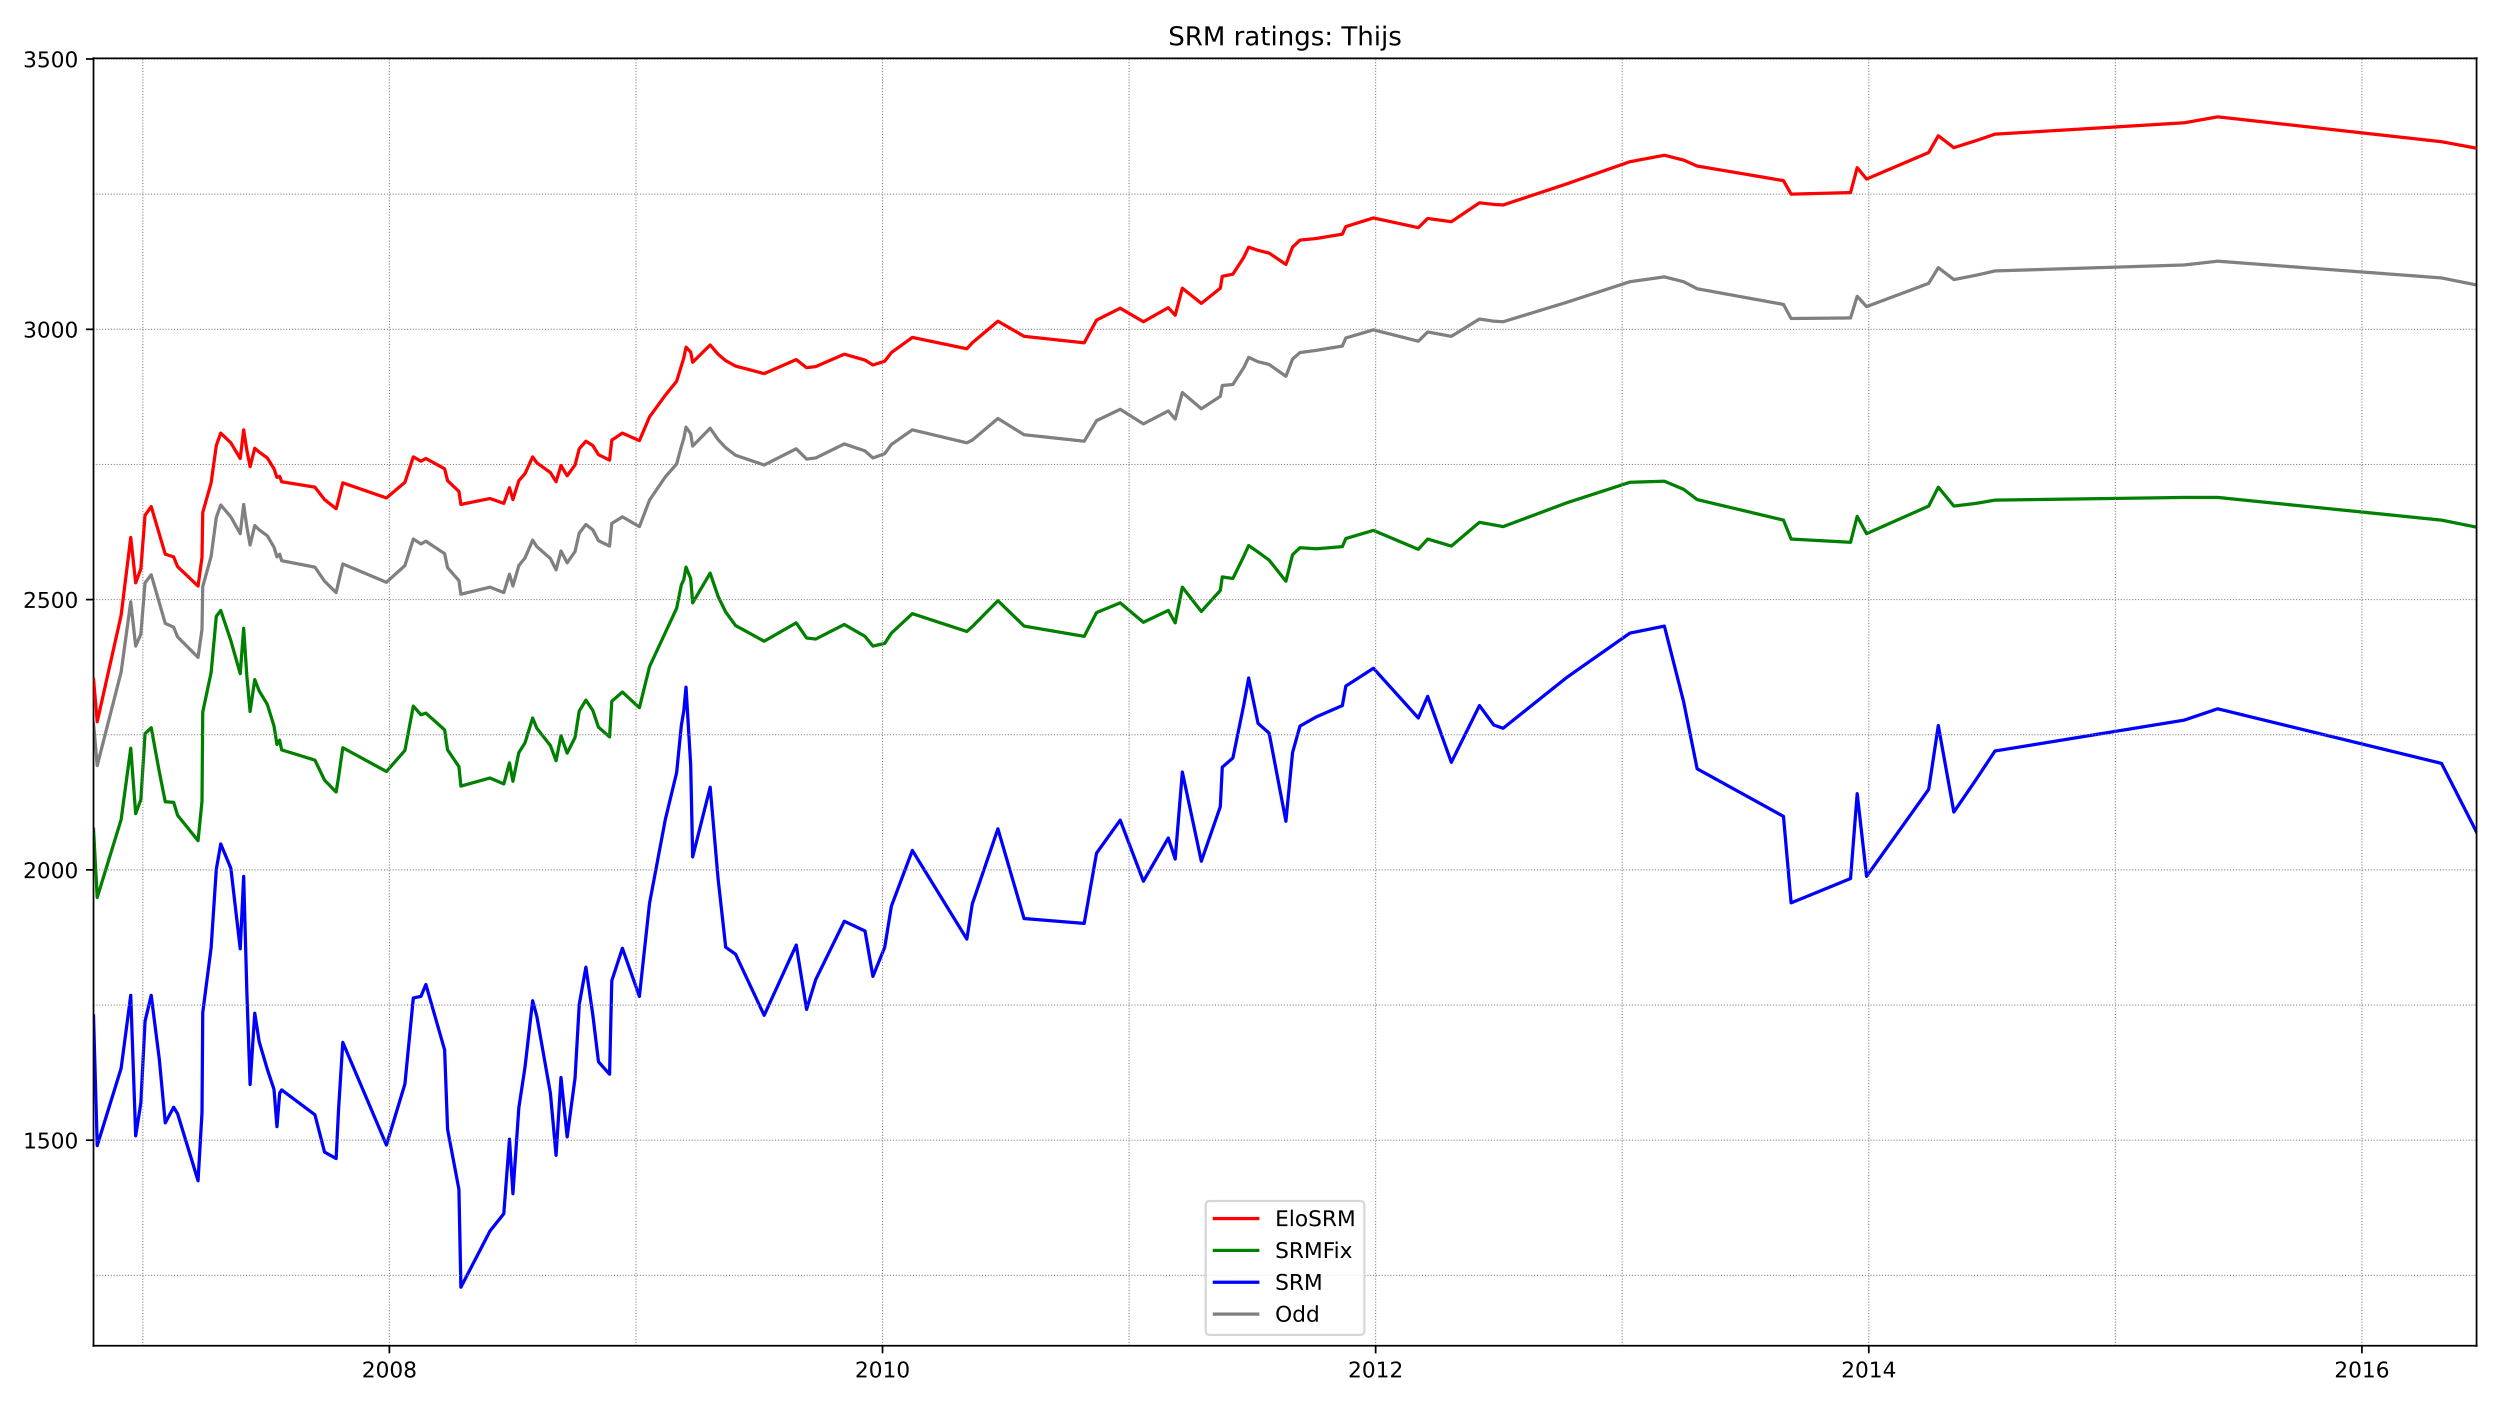 <?xml version="1.0" encoding="utf-8" standalone="no"?>
<!DOCTYPE svg PUBLIC "-//W3C//DTD SVG 1.1//EN"
  "http://www.w3.org/Graphics/SVG/1.1/DTD/svg11.dtd">
<!-- Created with matplotlib (https://matplotlib.org/) -->
<svg height="648pt" version="1.1" viewBox="0 0 1152 648" width="1152pt" xmlns="http://www.w3.org/2000/svg" xmlns:xlink="http://www.w3.org/1999/xlink">
 <defs>
  <style type="text/css">*{stroke-linecap:butt;stroke-linejoin:round;}</style>
 </defs>
 <g id="figure_1">
  <g id="patch_1">
   <path d="M 0 648 
L 1152 648 
L 1152 0 
L 0 0 
z
" style="fill:#ffffff;"/>
  </g>
  <g id="axes_1">
   <g id="patch_2">
    <path d="M 43.09 620.12 
L 1141.2 620.12 
L 1141.2 26.88 
L 43.09 26.88 
z
" style="fill:#ffffff;"/>
   </g>
   <g id="line2d_1">
    <path clip-path="url(#pd306db7dc3)" d="M 43.09 333.34 
L 44.794 352.77 
L 55.815 309.675 
L 60.246 277.291 
L 62.519 297.718 
L 64.904 292.238 
L 66.836 268.573 
L 69.676 264.836 
L 76.153 287.255 
L 80.016 288.999 
L 81.833 293.483 
L 91.264 302.949 
L 93.082 289.996 
L 93.422 270.316 
L 97.285 256.367 
L 99.671 238.431 
L 101.716 232.702 
L 106.375 238.182 
L 110.692 245.904 
L 112.283 232.453 
L 113.76 242.915 
L 115.237 251.135 
L 117.396 242.168 
L 119.441 244.161 
L 123.19 246.901 
L 126.258 252.132 
L 127.621 256.616 
L 128.871 255.37 
L 129.78 258.359 
L 145.118 261.349 
L 149.549 267.825 
L 154.889 273.057 
L 157.957 259.854 
L 178.067 268.324 
L 186.588 260.601 
L 190.451 248.395 
L 193.974 250.637 
L 196.246 249.392 
L 204.881 255.121 
L 206.244 261.598 
L 211.471 267.576 
L 212.38 273.804 
L 225.786 270.566 
L 232.149 273.057 
L 234.762 264.587 
L 236.353 270.067 
L 239.08 260.601 
L 241.92 257.114 
L 245.442 248.893 
L 247.374 251.883 
L 253.623 257.363 
L 256.236 262.594 
L 258.508 253.876 
L 261.349 259.356 
L 264.984 254.125 
L 266.916 245.655 
L 269.983 241.669 
L 273.165 244.161 
L 275.778 249.143 
L 280.891 251.634 
L 281.913 241.171 
L 286.799 238.182 
L 294.638 242.666 
L 299.297 230.46 
L 306.568 219.748 
L 311.795 213.77 
L 313.953 205.799 
L 315.09 202.062 
L 316.112 196.831 
L 318.271 199.82 
L 319.18 205.549 
L 327.247 197.329 
L 330.882 202.56 
L 334.404 206.297 
L 338.949 209.784 
L 352.129 214.268 
L 366.899 206.795 
L 371.671 211.528 
L 375.875 211.03 
L 389.054 204.553 
L 398.598 207.791 
L 402.234 211.03 
L 407.688 209.037 
L 410.755 204.802 
L 420.413 198.076 
L 445.522 204.055 
L 448.022 202.809 
L 459.838 192.845 
L 471.881 200.318 
L 499.604 203.308 
L 505.285 193.842 
L 516.192 188.61 
L 526.872 195.336 
L 538.347 189.358 
L 541.529 193.094 
L 544.823 180.888 
L 553.572 188.361 
L 562.32 182.632 
L 563.229 177.65 
L 568.115 177.152 
L 573.114 169.429 
L 575.386 164.697 
L 579.704 166.689 
L 584.817 167.935 
L 592.543 173.415 
L 595.61 165.444 
L 599.019 162.455 
L 606.518 161.458 
L 618.561 159.465 
L 620.152 155.729 
L 632.877 151.992 
L 653.555 157.223 
L 657.873 152.989 
L 668.78 154.981 
L 681.732 147.01 
L 688.322 148.007 
L 692.639 148.256 
L 721.953 139.288 
L 751.039 129.822 
L 766.945 127.58 
L 775.807 129.822 
L 782.056 133.06 
L 821.822 140.284 
L 825.344 146.761 
L 852.726 146.512 
L 855.794 136.548 
L 860.111 141.281 
L 888.743 130.569 
L 893.174 123.345 
L 900.332 128.826 
L 910.557 126.833 
L 919.306 124.84 
L 1006.45 122.1 
L 1021.902 120.356 
L 1125.066 128.078 
L 1141.2 131.317 
L 1141.2 131.317 
" style="fill:none;stroke:#808080;stroke-linecap:square;stroke-width:1.5;"/>
   </g>
   <g id="line2d_2">
    <path clip-path="url(#pd306db7dc3)" d="M 43.09 468.105 
L 44.794 527.889 
L 55.815 492.268 
L 60.246 458.639 
L 62.519 523.406 
L 64.904 508.21 
L 66.836 470.596 
L 69.676 458.639 
L 73.426 488.282 
L 76.153 517.427 
L 80.016 510.203 
L 81.833 513.192 
L 91.264 544.081 
L 93.082 512.694 
L 93.422 466.61 
L 97.285 436.718 
L 99.671 400.598 
L 101.716 388.89 
L 106.375 400.099 
L 110.692 437.216 
L 112.283 403.836 
L 113.76 457.393 
L 115.237 499.741 
L 117.396 466.859 
L 119.441 480.062 
L 123.19 492.766 
L 126.258 501.983 
L 127.621 519.171 
L 128.871 503.726 
L 129.78 502.232 
L 145.118 513.691 
L 149.549 530.879 
L 154.889 533.868 
L 156.025 510.95 
L 157.957 480.311 
L 178.067 527.64 
L 186.588 499.492 
L 190.451 459.884 
L 193.974 459.137 
L 196.246 453.657 
L 204.881 483.798 
L 206.244 520.416 
L 211.471 548.067 
L 212.38 593.155 
L 225.786 567.248 
L 232.149 559.276 
L 234.762 524.9 
L 236.353 550.06 
L 239.08 510.452 
L 241.92 491.769 
L 245.442 461.13 
L 247.374 468.354 
L 253.623 503.726 
L 256.236 532.373 
L 258.508 496.502 
L 261.349 523.904 
L 264.984 496.751 
L 266.916 462.873 
L 269.983 445.685 
L 273.165 467.606 
L 275.778 489.278 
L 280.891 495.008 
L 281.913 451.913 
L 286.799 436.967 
L 294.638 459.137 
L 299.297 416.291 
L 306.568 377.68 
L 311.795 356.008 
L 313.953 334.336 
L 315.09 327.61 
L 316.112 316.65 
L 318.271 352.521 
L 319.18 394.868 
L 327.247 362.734 
L 330.882 404.832 
L 334.404 436.468 
L 338.949 439.707 
L 352.129 467.855 
L 366.899 435.472 
L 371.671 465.115 
L 375.875 451.415 
L 389.054 424.511 
L 398.598 428.995 
L 402.234 449.92 
L 407.688 436.468 
L 410.755 417.537 
L 420.413 391.879 
L 445.522 432.732 
L 448.022 416.54 
L 459.838 381.915 
L 471.881 423.266 
L 499.604 425.508 
L 505.285 393.124 
L 516.192 377.929 
L 526.872 406.078 
L 538.347 386.15 
L 541.529 395.865 
L 544.823 355.759 
L 553.572 396.861 
L 562.32 371.702 
L 563.229 353.517 
L 568.115 349.282 
L 573.114 324.87 
L 575.386 312.415 
L 579.704 333.34 
L 584.817 337.823 
L 592.543 378.427 
L 595.61 346.791 
L 599.019 334.585 
L 606.518 330.35 
L 618.561 325.119 
L 620.152 316.151 
L 632.877 307.931 
L 653.555 330.849 
L 657.873 320.884 
L 668.78 351.275 
L 681.732 325.119 
L 688.322 334.087 
L 692.639 335.582 
L 721.953 312.166 
L 751.039 291.739 
L 766.945 288.501 
L 775.807 323.375 
L 782.056 354.264 
L 821.822 376.185 
L 825.344 416.042 
L 852.726 404.832 
L 855.794 365.723 
L 860.111 403.836 
L 888.743 363.73 
L 893.174 334.336 
L 900.332 374.193 
L 910.557 359.246 
L 919.306 346.044 
L 1006.45 331.845 
L 1021.902 326.614 
L 1125.066 351.773 
L 1141.2 383.409 
L 1141.2 383.409 
" style="fill:none;stroke:#0000ff;stroke-linecap:square;stroke-width:1.5;"/>
   </g>
   <g id="matplotlib.axis_1">
    <g id="xtick_1">
     <g id="line2d_3">
      <defs>
       <path d="M 0 0 
L 0 3.5 
" id="m5b0f8fe8ab" style="stroke:#000000;stroke-width:0.8;"/>
      </defs>
      <g>
       <use style="stroke:#000000;stroke-width:0.8;" x="179.431" xlink:href="#m5b0f8fe8ab" y="620.12"/>
      </g>
     </g>
     <g id="text_1">
      <!-- 2008 -->
      <g transform="translate(166.706 634.718)scale(0.1 -0.1)">
       <defs>
        <path d="M 19.188 8.297 
L 53.609 8.297 
L 53.609 0 
L 7.328 0 
L 7.328 8.297 
Q 12.938 14.109 22.625 23.891 
Q 32.328 33.688 34.812 36.531 
Q 39.547 41.844 41.422 45.531 
Q 43.312 49.219 43.312 52.781 
Q 43.312 58.594 39.234 62.25 
Q 35.156 65.922 28.609 65.922 
Q 23.969 65.922 18.812 64.312 
Q 13.672 62.703 7.812 59.422 
L 7.812 69.391 
Q 13.766 71.781 18.938 73 
Q 24.125 74.219 28.422 74.219 
Q 39.75 74.219 46.484 68.547 
Q 53.219 62.891 53.219 53.422 
Q 53.219 48.922 51.531 44.891 
Q 49.859 40.875 45.406 35.406 
Q 44.188 33.984 37.641 27.219 
Q 31.109 20.453 19.188 8.297 
z
" id="DejaVuSans-50"/>
        <path d="M 31.781 66.406 
Q 24.172 66.406 20.328 58.906 
Q 16.5 51.422 16.5 36.375 
Q 16.5 21.391 20.328 13.891 
Q 24.172 6.391 31.781 6.391 
Q 39.453 6.391 43.281 13.891 
Q 47.125 21.391 47.125 36.375 
Q 47.125 51.422 43.281 58.906 
Q 39.453 66.406 31.781 66.406 
z
M 31.781 74.219 
Q 44.047 74.219 50.516 64.516 
Q 56.984 54.828 56.984 36.375 
Q 56.984 17.969 50.516 8.266 
Q 44.047 -1.422 31.781 -1.422 
Q 19.531 -1.422 13.062 8.266 
Q 6.594 17.969 6.594 36.375 
Q 6.594 54.828 13.062 64.516 
Q 19.531 74.219 31.781 74.219 
z
" id="DejaVuSans-48"/>
        <path d="M 31.781 34.625 
Q 24.75 34.625 20.719 30.859 
Q 16.703 27.094 16.703 20.516 
Q 16.703 13.922 20.719 10.156 
Q 24.75 6.391 31.781 6.391 
Q 38.812 6.391 42.859 10.172 
Q 46.922 13.969 46.922 20.516 
Q 46.922 27.094 42.891 30.859 
Q 38.875 34.625 31.781 34.625 
z
M 21.922 38.812 
Q 15.578 40.375 12.031 44.719 
Q 8.5 49.078 8.5 55.328 
Q 8.5 64.062 14.719 69.141 
Q 20.953 74.219 31.781 74.219 
Q 42.672 74.219 48.875 69.141 
Q 55.078 64.062 55.078 55.328 
Q 55.078 49.078 51.531 44.719 
Q 48 40.375 41.703 38.812 
Q 48.828 37.156 52.797 32.312 
Q 56.781 27.484 56.781 20.516 
Q 56.781 9.906 50.312 4.234 
Q 43.844 -1.422 31.781 -1.422 
Q 19.734 -1.422 13.25 4.234 
Q 6.781 9.906 6.781 20.516 
Q 6.781 27.484 10.781 32.312 
Q 14.797 37.156 21.922 38.812 
z
M 18.312 54.391 
Q 18.312 48.734 21.844 45.562 
Q 25.391 42.391 31.781 42.391 
Q 38.141 42.391 41.719 45.562 
Q 45.312 48.734 45.312 54.391 
Q 45.312 60.062 41.719 63.234 
Q 38.141 66.406 31.781 66.406 
Q 25.391 66.406 21.844 63.234 
Q 18.312 60.062 18.312 54.391 
z
" id="DejaVuSans-56"/>
       </defs>
       <use xlink:href="#DejaVuSans-50"/>
       <use x="63.623" xlink:href="#DejaVuSans-48"/>
       <use x="127.246" xlink:href="#DejaVuSans-48"/>
       <use x="190.869" xlink:href="#DejaVuSans-56"/>
      </g>
     </g>
    </g>
    <g id="xtick_2">
     <g id="line2d_4">
      <g>
       <use style="stroke:#000000;stroke-width:0.8;" x="406.665" xlink:href="#m5b0f8fe8ab" y="620.12"/>
      </g>
     </g>
     <g id="text_2">
      <!-- 2010 -->
      <g transform="translate(393.94 634.718)scale(0.1 -0.1)">
       <defs>
        <path d="M 12.406 8.297 
L 28.516 8.297 
L 28.516 63.922 
L 10.984 60.406 
L 10.984 69.391 
L 28.422 72.906 
L 38.281 72.906 
L 38.281 8.297 
L 54.391 8.297 
L 54.391 0 
L 12.406 0 
z
" id="DejaVuSans-49"/>
       </defs>
       <use xlink:href="#DejaVuSans-50"/>
       <use x="63.623" xlink:href="#DejaVuSans-48"/>
       <use x="127.246" xlink:href="#DejaVuSans-49"/>
       <use x="190.869" xlink:href="#DejaVuSans-48"/>
      </g>
     </g>
    </g>
    <g id="xtick_3">
     <g id="line2d_5">
      <g>
       <use style="stroke:#000000;stroke-width:0.8;" x="633.899" xlink:href="#m5b0f8fe8ab" y="620.12"/>
      </g>
     </g>
     <g id="text_3">
      <!-- 2012 -->
      <g transform="translate(621.174 634.718)scale(0.1 -0.1)">
       <use xlink:href="#DejaVuSans-50"/>
       <use x="63.623" xlink:href="#DejaVuSans-48"/>
       <use x="127.246" xlink:href="#DejaVuSans-49"/>
       <use x="190.869" xlink:href="#DejaVuSans-50"/>
      </g>
     </g>
    </g>
    <g id="xtick_4">
     <g id="line2d_6">
      <g>
       <use style="stroke:#000000;stroke-width:0.8;" x="861.134" xlink:href="#m5b0f8fe8ab" y="620.12"/>
      </g>
     </g>
     <g id="text_4">
      <!-- 2014 -->
      <g transform="translate(848.409 634.718)scale(0.1 -0.1)">
       <defs>
        <path d="M 37.797 64.312 
L 12.891 25.391 
L 37.797 25.391 
z
M 35.203 72.906 
L 47.609 72.906 
L 47.609 25.391 
L 58.016 25.391 
L 58.016 17.188 
L 47.609 17.188 
L 47.609 0 
L 37.797 0 
L 37.797 17.188 
L 4.891 17.188 
L 4.891 26.703 
z
" id="DejaVuSans-52"/>
       </defs>
       <use xlink:href="#DejaVuSans-50"/>
       <use x="63.623" xlink:href="#DejaVuSans-48"/>
       <use x="127.246" xlink:href="#DejaVuSans-49"/>
       <use x="190.869" xlink:href="#DejaVuSans-52"/>
      </g>
     </g>
    </g>
    <g id="xtick_5">
     <g id="line2d_7">
      <g>
       <use style="stroke:#000000;stroke-width:0.8;" x="1088.368" xlink:href="#m5b0f8fe8ab" y="620.12"/>
      </g>
     </g>
     <g id="text_5">
      <!-- 2016 -->
      <g transform="translate(1075.643 634.718)scale(0.1 -0.1)">
       <defs>
        <path d="M 33.016 40.375 
Q 26.375 40.375 22.484 35.828 
Q 18.609 31.297 18.609 23.391 
Q 18.609 15.531 22.484 10.953 
Q 26.375 6.391 33.016 6.391 
Q 39.656 6.391 43.531 10.953 
Q 47.406 15.531 47.406 23.391 
Q 47.406 31.297 43.531 35.828 
Q 39.656 40.375 33.016 40.375 
z
M 52.594 71.297 
L 52.594 62.312 
Q 48.875 64.062 45.094 64.984 
Q 41.312 65.922 37.594 65.922 
Q 27.828 65.922 22.672 59.328 
Q 17.531 52.734 16.797 39.406 
Q 19.672 43.656 24.016 45.922 
Q 28.375 48.188 33.594 48.188 
Q 44.578 48.188 50.953 41.516 
Q 57.328 34.859 57.328 23.391 
Q 57.328 12.156 50.688 5.359 
Q 44.047 -1.422 33.016 -1.422 
Q 20.359 -1.422 13.672 8.266 
Q 6.984 17.969 6.984 36.375 
Q 6.984 53.656 15.188 63.938 
Q 23.391 74.219 37.203 74.219 
Q 40.922 74.219 44.703 73.484 
Q 48.484 72.75 52.594 71.297 
z
" id="DejaVuSans-54"/>
       </defs>
       <use xlink:href="#DejaVuSans-50"/>
       <use x="63.623" xlink:href="#DejaVuSans-48"/>
       <use x="127.246" xlink:href="#DejaVuSans-49"/>
       <use x="190.869" xlink:href="#DejaVuSans-54"/>
      </g>
     </g>
    </g>
   </g>
   <g id="matplotlib.axis_2">
    <g id="ytick_1">
     <g id="line2d_8">
      <defs>
       <path d="M 0 0 
L -3.5 0 
" id="mf0ef47edc7" style="stroke:#000000;stroke-width:0.8;"/>
      </defs>
      <g>
       <use style="stroke:#000000;stroke-width:0.8;" x="43.09" xlink:href="#mf0ef47edc7" y="525.398"/>
      </g>
     </g>
     <g id="text_6">
      <!-- 1500 -->
      <g transform="translate(10.64 529.198)scale(0.1 -0.1)">
       <defs>
        <path d="M 10.797 72.906 
L 49.516 72.906 
L 49.516 64.594 
L 19.828 64.594 
L 19.828 46.734 
Q 21.969 47.469 24.109 47.828 
Q 26.266 48.188 28.422 48.188 
Q 40.625 48.188 47.75 41.5 
Q 54.891 34.812 54.891 23.391 
Q 54.891 11.625 47.562 5.094 
Q 40.234 -1.422 26.906 -1.422 
Q 22.312 -1.422 17.547 -0.641 
Q 12.797 0.141 7.719 1.703 
L 7.719 11.625 
Q 12.109 9.234 16.797 8.062 
Q 21.484 6.891 26.703 6.891 
Q 35.156 6.891 40.078 11.328 
Q 45.016 15.766 45.016 23.391 
Q 45.016 31 40.078 35.438 
Q 35.156 39.891 26.703 39.891 
Q 22.75 39.891 18.812 39.016 
Q 14.891 38.141 10.797 36.281 
z
" id="DejaVuSans-53"/>
       </defs>
       <use xlink:href="#DejaVuSans-49"/>
       <use x="63.623" xlink:href="#DejaVuSans-53"/>
       <use x="127.246" xlink:href="#DejaVuSans-48"/>
       <use x="190.869" xlink:href="#DejaVuSans-48"/>
      </g>
     </g>
    </g>
    <g id="ytick_2">
     <g id="line2d_9">
      <g>
       <use style="stroke:#000000;stroke-width:0.8;" x="43.09" xlink:href="#mf0ef47edc7" y="400.847"/>
      </g>
     </g>
     <g id="text_7">
      <!-- 2000 -->
      <g transform="translate(10.64 404.646)scale(0.1 -0.1)">
       <use xlink:href="#DejaVuSans-50"/>
       <use x="63.623" xlink:href="#DejaVuSans-48"/>
       <use x="127.246" xlink:href="#DejaVuSans-48"/>
       <use x="190.869" xlink:href="#DejaVuSans-48"/>
      </g>
     </g>
    </g>
    <g id="ytick_3">
     <g id="line2d_10">
      <g>
       <use style="stroke:#000000;stroke-width:0.8;" x="43.09" xlink:href="#mf0ef47edc7" y="276.295"/>
      </g>
     </g>
     <g id="text_8">
      <!-- 2500 -->
      <g transform="translate(10.64 280.094)scale(0.1 -0.1)">
       <use xlink:href="#DejaVuSans-50"/>
       <use x="63.623" xlink:href="#DejaVuSans-53"/>
       <use x="127.246" xlink:href="#DejaVuSans-48"/>
       <use x="190.869" xlink:href="#DejaVuSans-48"/>
      </g>
     </g>
    </g>
    <g id="ytick_4">
     <g id="line2d_11">
      <g>
       <use style="stroke:#000000;stroke-width:0.8;" x="43.09" xlink:href="#mf0ef47edc7" y="151.743"/>
      </g>
     </g>
     <g id="text_9">
      <!-- 3000 -->
      <g transform="translate(10.64 155.542)scale(0.1 -0.1)">
       <defs>
        <path d="M 40.578 39.312 
Q 47.656 37.797 51.625 33 
Q 55.609 28.219 55.609 21.188 
Q 55.609 10.406 48.188 4.484 
Q 40.766 -1.422 27.094 -1.422 
Q 22.516 -1.422 17.656 -0.516 
Q 12.797 0.391 7.625 2.203 
L 7.625 11.719 
Q 11.719 9.328 16.594 8.109 
Q 21.484 6.891 26.812 6.891 
Q 36.078 6.891 40.938 10.547 
Q 45.797 14.203 45.797 21.188 
Q 45.797 27.641 41.281 31.266 
Q 36.766 34.906 28.719 34.906 
L 20.219 34.906 
L 20.219 43.016 
L 29.109 43.016 
Q 36.375 43.016 40.234 45.922 
Q 44.094 48.828 44.094 54.297 
Q 44.094 59.906 40.109 62.906 
Q 36.141 65.922 28.719 65.922 
Q 24.656 65.922 20.016 65.031 
Q 15.375 64.156 9.812 62.312 
L 9.812 71.094 
Q 15.438 72.656 20.344 73.438 
Q 25.25 74.219 29.594 74.219 
Q 40.828 74.219 47.359 69.109 
Q 53.906 64.016 53.906 55.328 
Q 53.906 49.266 50.438 45.094 
Q 46.969 40.922 40.578 39.312 
z
" id="DejaVuSans-51"/>
       </defs>
       <use xlink:href="#DejaVuSans-51"/>
       <use x="63.623" xlink:href="#DejaVuSans-48"/>
       <use x="127.246" xlink:href="#DejaVuSans-48"/>
       <use x="190.869" xlink:href="#DejaVuSans-48"/>
      </g>
     </g>
    </g>
    <g id="ytick_5">
     <g id="line2d_12">
      <g>
       <use style="stroke:#000000;stroke-width:0.8;" x="43.09" xlink:href="#mf0ef47edc7" y="27.191"/>
      </g>
     </g>
     <g id="text_10">
      <!-- 3500 -->
      <g transform="translate(10.64 30.991)scale(0.1 -0.1)">
       <use xlink:href="#DejaVuSans-51"/>
       <use x="63.623" xlink:href="#DejaVuSans-53"/>
       <use x="127.246" xlink:href="#DejaVuSans-48"/>
       <use x="190.869" xlink:href="#DejaVuSans-48"/>
      </g>
     </g>
    </g>
   </g>
   <g id="line2d_13">
    <path clip-path="url(#pd306db7dc3)" d="M 43.09 382.164 
L 44.794 413.551 
L 55.815 377.68 
L 60.246 344.798 
L 62.519 374.94 
L 64.904 368.463 
L 66.836 338.073 
L 69.676 335.332 
L 73.426 355.759 
L 76.153 369.46 
L 80.016 369.709 
L 81.833 375.687 
L 91.264 387.395 
L 93.082 369.21 
L 93.422 328.108 
L 97.285 309.924 
L 99.671 284.017 
L 101.716 281.277 
L 106.375 295.227 
L 110.692 310.422 
L 112.283 289.497 
L 113.76 311.668 
L 115.237 327.859 
L 117.396 313.162 
L 119.441 318.393 
L 123.19 324.621 
L 126.258 334.585 
L 127.621 343.055 
L 128.871 341.062 
L 129.78 345.546 
L 145.118 350.279 
L 149.549 359.495 
L 154.889 364.976 
L 156.025 358.001 
L 157.957 344.549 
L 178.067 355.51 
L 186.588 345.795 
L 190.451 325.368 
L 193.974 329.354 
L 196.246 328.607 
L 204.881 336.329 
L 206.244 345.546 
L 211.471 353.268 
L 212.38 362.236 
L 225.786 358.499 
L 232.149 361.239 
L 234.762 351.524 
L 236.353 359.994 
L 239.08 346.791 
L 241.92 342.307 
L 245.442 330.849 
L 247.374 335.582 
L 253.623 343.553 
L 256.236 350.528 
L 258.508 339.069 
L 261.349 347.04 
L 264.984 339.816 
L 266.916 327.61 
L 269.983 322.628 
L 273.165 327.361 
L 275.778 335.083 
L 280.891 339.567 
L 281.913 323.126 
L 286.799 318.892 
L 294.638 326.116 
L 299.297 307.184 
L 311.795 280.281 
L 313.953 269.569 
L 315.09 267.078 
L 316.112 261.349 
L 318.271 266.58 
L 319.18 277.79 
L 327.247 264.089 
L 330.882 274.8 
L 334.404 282.024 
L 338.949 288.252 
L 352.129 295.476 
L 366.899 287.006 
L 371.671 293.981 
L 375.875 294.479 
L 389.054 287.754 
L 398.598 293.234 
L 402.234 297.718 
L 407.688 296.472 
L 410.755 291.739 
L 420.413 282.772 
L 445.522 290.992 
L 448.022 288.75 
L 459.838 276.793 
L 471.881 288.501 
L 499.604 293.234 
L 505.285 282.273 
L 516.192 277.79 
L 526.872 286.757 
L 538.347 281.277 
L 541.529 287.006 
L 544.823 270.566 
L 553.572 281.775 
L 562.32 272.06 
L 563.229 265.833 
L 568.115 266.58 
L 573.114 256.367 
L 575.386 251.385 
L 579.704 254.374 
L 584.817 258.11 
L 592.543 267.825 
L 595.61 255.619 
L 599.019 252.381 
L 606.518 252.879 
L 618.561 251.883 
L 620.152 248.146 
L 632.877 244.41 
L 653.555 253.128 
L 657.873 248.395 
L 668.78 251.634 
L 681.732 240.673 
L 692.639 242.666 
L 721.953 231.705 
L 751.039 222.239 
L 766.945 221.741 
L 775.807 225.478 
L 782.056 230.211 
L 821.822 239.677 
L 825.344 248.395 
L 852.726 249.89 
L 855.794 237.933 
L 860.111 245.904 
L 888.743 233.2 
L 893.174 224.481 
L 900.332 233.2 
L 910.557 231.954 
L 919.306 230.46 
L 1006.45 229.214 
L 1021.902 229.214 
L 1125.066 239.677 
L 1141.2 242.915 
L 1141.2 242.915 
" style="fill:none;stroke:#008000;stroke-linecap:square;stroke-width:1.5;"/>
   </g>
   <g id="line2d_14">
    <path clip-path="url(#pd306db7dc3)" d="M 43.09 587.674 
L 1141.2 587.674 
" style="fill:none;stroke:#808080;stroke-dasharray:0.5,0.825;stroke-dashoffset:0;stroke-width:0.5;"/>
   </g>
   <g id="line2d_15">
    <path clip-path="url(#pd306db7dc3)" d="M 43.09 525.398 
L 1141.2 525.398 
" style="fill:none;stroke:#808080;stroke-dasharray:0.5,0.825;stroke-dashoffset:0;stroke-width:0.5;"/>
   </g>
   <g id="line2d_16">
    <path clip-path="url(#pd306db7dc3)" d="M 43.09 463.123 
L 1141.2 463.123 
" style="fill:none;stroke:#808080;stroke-dasharray:0.5,0.825;stroke-dashoffset:0;stroke-width:0.5;"/>
   </g>
   <g id="line2d_17">
    <path clip-path="url(#pd306db7dc3)" d="M 43.09 400.847 
L 1141.2 400.847 
" style="fill:none;stroke:#808080;stroke-dasharray:0.5,0.825;stroke-dashoffset:0;stroke-width:0.5;"/>
   </g>
   <g id="line2d_18">
    <path clip-path="url(#pd306db7dc3)" d="M 43.09 338.571 
L 1141.2 338.571 
" style="fill:none;stroke:#808080;stroke-dasharray:0.5,0.825;stroke-dashoffset:0;stroke-width:0.5;"/>
   </g>
   <g id="line2d_19">
    <path clip-path="url(#pd306db7dc3)" d="M 43.09 276.295 
L 1141.2 276.295 
" style="fill:none;stroke:#808080;stroke-dasharray:0.5,0.825;stroke-dashoffset:0;stroke-width:0.5;"/>
   </g>
   <g id="line2d_20">
    <path clip-path="url(#pd306db7dc3)" d="M 43.09 214.019 
L 1141.2 214.019 
" style="fill:none;stroke:#808080;stroke-dasharray:0.5,0.825;stroke-dashoffset:0;stroke-width:0.5;"/>
   </g>
   <g id="line2d_21">
    <path clip-path="url(#pd306db7dc3)" d="M 43.09 151.743 
L 1141.2 151.743 
" style="fill:none;stroke:#808080;stroke-dasharray:0.5,0.825;stroke-dashoffset:0;stroke-width:0.5;"/>
   </g>
   <g id="line2d_22">
    <path clip-path="url(#pd306db7dc3)" d="M 43.09 89.467 
L 1141.2 89.467 
" style="fill:none;stroke:#808080;stroke-dasharray:0.5,0.825;stroke-dashoffset:0;stroke-width:0.5;"/>
   </g>
   <g id="line2d_23">
    <path clip-path="url(#pd306db7dc3)" d="M 43.09 27.191 
L 1141.2 27.191 
" style="fill:none;stroke:#808080;stroke-dasharray:0.5,0.825;stroke-dashoffset:0;stroke-width:0.5;"/>
   </g>
   <g id="line2d_24">
    <path clip-path="url(#pd306db7dc3)" d="M 65.813 620.12 
L 65.813 26.88 
" style="fill:none;stroke:#808080;stroke-dasharray:0.5,0.825;stroke-dashoffset:0;stroke-width:0.5;"/>
   </g>
   <g id="line2d_25">
    <path clip-path="url(#pd306db7dc3)" d="M 179.431 620.12 
L 179.431 26.88 
" style="fill:none;stroke:#808080;stroke-dasharray:0.5,0.825;stroke-dashoffset:0;stroke-width:0.5;"/>
   </g>
   <g id="line2d_26">
    <path clip-path="url(#pd306db7dc3)" d="M 293.048 620.12 
L 293.048 26.88 
" style="fill:none;stroke:#808080;stroke-dasharray:0.5,0.825;stroke-dashoffset:0;stroke-width:0.5;"/>
   </g>
   <g id="line2d_27">
    <path clip-path="url(#pd306db7dc3)" d="M 406.665 620.12 
L 406.665 26.88 
" style="fill:none;stroke:#808080;stroke-dasharray:0.5,0.825;stroke-dashoffset:0;stroke-width:0.5;"/>
   </g>
   <g id="line2d_28">
    <path clip-path="url(#pd306db7dc3)" d="M 520.282 620.12 
L 520.282 26.88 
" style="fill:none;stroke:#808080;stroke-dasharray:0.5,0.825;stroke-dashoffset:0;stroke-width:0.5;"/>
   </g>
   <g id="line2d_29">
    <path clip-path="url(#pd306db7dc3)" d="M 633.899 620.12 
L 633.899 26.88 
" style="fill:none;stroke:#808080;stroke-dasharray:0.5,0.825;stroke-dashoffset:0;stroke-width:0.5;"/>
   </g>
   <g id="line2d_30">
    <path clip-path="url(#pd306db7dc3)" d="M 747.516 620.12 
L 747.516 26.88 
" style="fill:none;stroke:#808080;stroke-dasharray:0.5,0.825;stroke-dashoffset:0;stroke-width:0.5;"/>
   </g>
   <g id="line2d_31">
    <path clip-path="url(#pd306db7dc3)" d="M 861.134 620.12 
L 861.134 26.88 
" style="fill:none;stroke:#808080;stroke-dasharray:0.5,0.825;stroke-dashoffset:0;stroke-width:0.5;"/>
   </g>
   <g id="line2d_32">
    <path clip-path="url(#pd306db7dc3)" d="M 974.751 620.12 
L 974.751 26.88 
" style="fill:none;stroke:#808080;stroke-dasharray:0.5,0.825;stroke-dashoffset:0;stroke-width:0.5;"/>
   </g>
   <g id="line2d_33">
    <path clip-path="url(#pd306db7dc3)" d="M 1088.368 620.12 
L 1088.368 26.88 
" style="fill:none;stroke:#808080;stroke-dasharray:0.5,0.825;stroke-dashoffset:0;stroke-width:0.5;"/>
   </g>
   <g id="patch_3">
    <path d="M 43.09 620.12 
L 43.09 26.88 
" style="fill:none;stroke:#000000;stroke-linecap:square;stroke-linejoin:miter;stroke-width:0.8;"/>
   </g>
   <g id="patch_4">
    <path d="M 1141.2 620.12 
L 1141.2 26.88 
" style="fill:none;stroke:#000000;stroke-linecap:square;stroke-linejoin:miter;stroke-width:0.8;"/>
   </g>
   <g id="patch_5">
    <path d="M 43.09 620.12 
L 1141.2 620.12 
" style="fill:none;stroke:#000000;stroke-linecap:square;stroke-linejoin:miter;stroke-width:0.8;"/>
   </g>
   <g id="patch_6">
    <path d="M 43.09 26.88 
L 1141.2 26.88 
" style="fill:none;stroke:#000000;stroke-linecap:square;stroke-linejoin:miter;stroke-width:0.8;"/>
   </g>
   <g id="line2d_34">
    <path clip-path="url(#pd306db7dc3)" d="M 43.09 312.913 
L 44.794 332.592 
L 55.815 283.519 
L 60.246 247.648 
L 62.519 268.573 
L 64.904 262.096 
L 66.836 237.435 
L 69.676 233.449 
L 76.153 255.37 
L 80.016 256.616 
L 81.833 261.1 
L 91.264 270.067 
L 93.082 256.865 
L 93.422 236.189 
L 97.285 222.489 
L 99.671 205.3 
L 101.716 199.571 
L 106.375 204.055 
L 110.692 211.279 
L 112.283 198.076 
L 113.76 207.542 
L 115.237 215.015 
L 117.396 206.546 
L 119.441 208.29 
L 123.19 211.03 
L 126.258 216.012 
L 127.621 219.997 
L 128.871 219.499 
L 129.78 221.99 
L 145.118 224.481 
L 149.549 230.211 
L 154.889 234.445 
L 156.025 230.211 
L 157.957 222.489 
L 178.067 229.463 
L 186.588 222.239 
L 190.451 210.532 
L 193.974 212.524 
L 196.246 211.279 
L 204.881 216.012 
L 206.244 221.492 
L 211.471 226.474 
L 212.38 232.453 
L 225.786 229.713 
L 232.149 231.954 
L 234.762 224.73 
L 236.353 230.211 
L 239.08 221.492 
L 241.92 218.254 
L 245.442 210.532 
L 247.374 213.272 
L 253.623 217.756 
L 256.236 221.99 
L 258.508 214.517 
L 261.349 219.25 
L 264.984 214.268 
L 266.916 206.795 
L 269.983 203.308 
L 273.165 205.3 
L 275.778 209.535 
L 280.891 212.026 
L 281.913 202.809 
L 286.799 199.571 
L 294.638 203.058 
L 299.297 192.098 
L 306.568 182.134 
L 311.795 175.657 
L 315.09 164.946 
L 316.112 159.964 
L 318.271 162.205 
L 319.18 166.938 
L 327.247 158.967 
L 330.882 163.202 
L 334.404 166.191 
L 338.949 168.682 
L 352.129 172.17 
L 366.899 165.693 
L 371.671 169.429 
L 375.875 168.931 
L 389.054 163.202 
L 398.598 165.942 
L 402.234 168.184 
L 407.688 166.44 
L 410.755 162.455 
L 420.413 155.48 
L 445.522 160.711 
L 448.022 157.971 
L 459.838 148.007 
L 471.881 154.981 
L 499.604 157.971 
L 505.285 147.508 
L 516.192 142.028 
L 526.872 148.256 
L 538.347 141.779 
L 541.529 145.266 
L 544.823 132.811 
L 553.572 139.786 
L 562.32 132.811 
L 563.229 127.331 
L 568.115 126.335 
L 573.114 118.612 
L 575.386 113.879 
L 579.704 115.374 
L 584.817 116.62 
L 592.543 121.851 
L 595.61 113.879 
L 599.019 110.641 
L 606.518 109.894 
L 618.561 107.901 
L 620.152 104.413 
L 632.877 100.428 
L 653.555 104.912 
L 657.873 100.677 
L 668.78 102.172 
L 681.732 93.453 
L 688.322 94.2 
L 692.639 94.449 
L 721.953 84.734 
L 751.039 74.521 
L 766.945 71.532 
L 775.807 73.774 
L 782.056 76.514 
L 821.822 83.24 
L 825.344 89.467 
L 852.726 88.72 
L 855.794 77.261 
L 860.111 82.492 
L 888.743 70.286 
L 893.174 62.564 
L 900.332 68.044 
L 910.557 64.806 
L 919.306 61.817 
L 1006.45 56.586 
L 1021.902 53.845 
L 1125.066 65.304 
L 1141.2 68.293 
L 1141.2 68.293 
" style="fill:none;stroke:#ff0000;stroke-linecap:square;stroke-width:1.5;"/>
   </g>
   <g id="text_11">
    <!-- SRM ratings: Thijs -->
    <g transform="translate(538.329 20.88)scale(0.12 -0.12)">
     <defs>
      <path d="M 53.516 70.516 
L 53.516 60.891 
Q 47.906 63.578 42.922 64.891 
Q 37.938 66.219 33.297 66.219 
Q 25.25 66.219 20.875 63.094 
Q 16.5 59.969 16.5 54.203 
Q 16.5 49.359 19.406 46.891 
Q 22.312 44.438 30.422 42.922 
L 36.375 41.703 
Q 47.406 39.594 52.656 34.297 
Q 57.906 29 57.906 20.125 
Q 57.906 9.516 50.797 4.047 
Q 43.703 -1.422 29.984 -1.422 
Q 24.812 -1.422 18.969 -0.25 
Q 13.141 0.922 6.891 3.219 
L 6.891 13.375 
Q 12.891 10.016 18.656 8.297 
Q 24.422 6.594 29.984 6.594 
Q 38.422 6.594 43.016 9.906 
Q 47.609 13.234 47.609 19.391 
Q 47.609 24.75 44.312 27.781 
Q 41.016 30.812 33.5 32.328 
L 27.484 33.5 
Q 16.453 35.688 11.516 40.375 
Q 6.594 45.062 6.594 53.422 
Q 6.594 63.094 13.406 68.656 
Q 20.219 74.219 32.172 74.219 
Q 37.312 74.219 42.625 73.281 
Q 47.953 72.359 53.516 70.516 
z
" id="DejaVuSans-83"/>
      <path d="M 44.391 34.188 
Q 47.562 33.109 50.562 29.594 
Q 53.562 26.078 56.594 19.922 
L 66.609 0 
L 56 0 
L 46.688 18.703 
Q 43.062 26.031 39.672 28.422 
Q 36.281 30.812 30.422 30.812 
L 19.672 30.812 
L 19.672 0 
L 9.812 0 
L 9.812 72.906 
L 32.078 72.906 
Q 44.578 72.906 50.734 67.672 
Q 56.891 62.453 56.891 51.906 
Q 56.891 45.016 53.688 40.469 
Q 50.484 35.938 44.391 34.188 
z
M 19.672 64.797 
L 19.672 38.922 
L 32.078 38.922 
Q 39.203 38.922 42.844 42.219 
Q 46.484 45.516 46.484 51.906 
Q 46.484 58.297 42.844 61.547 
Q 39.203 64.797 32.078 64.797 
z
" id="DejaVuSans-82"/>
      <path d="M 9.812 72.906 
L 24.516 72.906 
L 43.109 23.297 
L 61.812 72.906 
L 76.516 72.906 
L 76.516 0 
L 66.891 0 
L 66.891 64.016 
L 48.094 14.016 
L 38.188 14.016 
L 19.391 64.016 
L 19.391 0 
L 9.812 0 
z
" id="DejaVuSans-77"/>
      <path id="DejaVuSans-32"/>
      <path d="M 41.109 46.297 
Q 39.594 47.172 37.812 47.578 
Q 36.031 48 33.891 48 
Q 26.266 48 22.188 43.047 
Q 18.109 38.094 18.109 28.812 
L 18.109 0 
L 9.078 0 
L 9.078 54.688 
L 18.109 54.688 
L 18.109 46.188 
Q 20.953 51.172 25.484 53.578 
Q 30.031 56 36.531 56 
Q 37.453 56 38.578 55.875 
Q 39.703 55.766 41.062 55.516 
z
" id="DejaVuSans-114"/>
      <path d="M 34.281 27.484 
Q 23.391 27.484 19.188 25 
Q 14.984 22.516 14.984 16.5 
Q 14.984 11.719 18.141 8.906 
Q 21.297 6.109 26.703 6.109 
Q 34.188 6.109 38.703 11.406 
Q 43.219 16.703 43.219 25.484 
L 43.219 27.484 
z
M 52.203 31.203 
L 52.203 0 
L 43.219 0 
L 43.219 8.297 
Q 40.141 3.328 35.547 0.953 
Q 30.953 -1.422 24.312 -1.422 
Q 15.922 -1.422 10.953 3.297 
Q 6 8.016 6 15.922 
Q 6 25.141 12.172 29.828 
Q 18.359 34.516 30.609 34.516 
L 43.219 34.516 
L 43.219 35.406 
Q 43.219 41.609 39.141 45 
Q 35.062 48.391 27.688 48.391 
Q 23 48.391 18.547 47.266 
Q 14.109 46.141 10.016 43.891 
L 10.016 52.203 
Q 14.938 54.109 19.578 55.047 
Q 24.219 56 28.609 56 
Q 40.484 56 46.344 49.844 
Q 52.203 43.703 52.203 31.203 
z
" id="DejaVuSans-97"/>
      <path d="M 18.312 70.219 
L 18.312 54.688 
L 36.812 54.688 
L 36.812 47.703 
L 18.312 47.703 
L 18.312 18.016 
Q 18.312 11.328 20.141 9.422 
Q 21.969 7.516 27.594 7.516 
L 36.812 7.516 
L 36.812 0 
L 27.594 0 
Q 17.188 0 13.234 3.875 
Q 9.281 7.766 9.281 18.016 
L 9.281 47.703 
L 2.688 47.703 
L 2.688 54.688 
L 9.281 54.688 
L 9.281 70.219 
z
" id="DejaVuSans-116"/>
      <path d="M 9.422 54.688 
L 18.406 54.688 
L 18.406 0 
L 9.422 0 
z
M 9.422 75.984 
L 18.406 75.984 
L 18.406 64.594 
L 9.422 64.594 
z
" id="DejaVuSans-105"/>
      <path d="M 54.891 33.016 
L 54.891 0 
L 45.906 0 
L 45.906 32.719 
Q 45.906 40.484 42.875 44.328 
Q 39.844 48.188 33.797 48.188 
Q 26.516 48.188 22.312 43.547 
Q 18.109 38.922 18.109 30.906 
L 18.109 0 
L 9.078 0 
L 9.078 54.688 
L 18.109 54.688 
L 18.109 46.188 
Q 21.344 51.125 25.703 53.562 
Q 30.078 56 35.797 56 
Q 45.219 56 50.047 50.172 
Q 54.891 44.344 54.891 33.016 
z
" id="DejaVuSans-110"/>
      <path d="M 45.406 27.984 
Q 45.406 37.75 41.375 43.109 
Q 37.359 48.484 30.078 48.484 
Q 22.859 48.484 18.828 43.109 
Q 14.797 37.75 14.797 27.984 
Q 14.797 18.266 18.828 12.891 
Q 22.859 7.516 30.078 7.516 
Q 37.359 7.516 41.375 12.891 
Q 45.406 18.266 45.406 27.984 
z
M 54.391 6.781 
Q 54.391 -7.172 48.188 -13.984 
Q 42 -20.797 29.203 -20.797 
Q 24.469 -20.797 20.266 -20.094 
Q 16.062 -19.391 12.109 -17.922 
L 12.109 -9.188 
Q 16.062 -11.328 19.922 -12.344 
Q 23.781 -13.375 27.781 -13.375 
Q 36.625 -13.375 41.016 -8.766 
Q 45.406 -4.156 45.406 5.172 
L 45.406 9.625 
Q 42.625 4.781 38.281 2.391 
Q 33.938 0 27.875 0 
Q 17.828 0 11.672 7.656 
Q 5.516 15.328 5.516 27.984 
Q 5.516 40.672 11.672 48.328 
Q 17.828 56 27.875 56 
Q 33.938 56 38.281 53.609 
Q 42.625 51.219 45.406 46.391 
L 45.406 54.688 
L 54.391 54.688 
z
" id="DejaVuSans-103"/>
      <path d="M 44.281 53.078 
L 44.281 44.578 
Q 40.484 46.531 36.375 47.5 
Q 32.281 48.484 27.875 48.484 
Q 21.188 48.484 17.844 46.438 
Q 14.5 44.391 14.5 40.281 
Q 14.5 37.156 16.891 35.375 
Q 19.281 33.594 26.516 31.984 
L 29.594 31.297 
Q 39.156 29.25 43.188 25.516 
Q 47.219 21.781 47.219 15.094 
Q 47.219 7.469 41.188 3.016 
Q 35.156 -1.422 24.609 -1.422 
Q 20.219 -1.422 15.453 -0.562 
Q 10.688 0.297 5.422 2 
L 5.422 11.281 
Q 10.406 8.688 15.234 7.391 
Q 20.062 6.109 24.812 6.109 
Q 31.156 6.109 34.562 8.281 
Q 37.984 10.453 37.984 14.406 
Q 37.984 18.062 35.516 20.016 
Q 33.062 21.969 24.703 23.781 
L 21.578 24.516 
Q 13.234 26.266 9.516 29.906 
Q 5.812 33.547 5.812 39.891 
Q 5.812 47.609 11.281 51.797 
Q 16.75 56 26.812 56 
Q 31.781 56 36.172 55.266 
Q 40.578 54.547 44.281 53.078 
z
" id="DejaVuSans-115"/>
      <path d="M 11.719 12.406 
L 22.016 12.406 
L 22.016 0 
L 11.719 0 
z
M 11.719 51.703 
L 22.016 51.703 
L 22.016 39.312 
L 11.719 39.312 
z
" id="DejaVuSans-58"/>
      <path d="M -0.297 72.906 
L 61.375 72.906 
L 61.375 64.594 
L 35.5 64.594 
L 35.5 0 
L 25.594 0 
L 25.594 64.594 
L -0.297 64.594 
z
" id="DejaVuSans-84"/>
      <path d="M 54.891 33.016 
L 54.891 0 
L 45.906 0 
L 45.906 32.719 
Q 45.906 40.484 42.875 44.328 
Q 39.844 48.188 33.797 48.188 
Q 26.516 48.188 22.312 43.547 
Q 18.109 38.922 18.109 30.906 
L 18.109 0 
L 9.078 0 
L 9.078 75.984 
L 18.109 75.984 
L 18.109 46.188 
Q 21.344 51.125 25.703 53.562 
Q 30.078 56 35.797 56 
Q 45.219 56 50.047 50.172 
Q 54.891 44.344 54.891 33.016 
z
" id="DejaVuSans-104"/>
      <path d="M 9.422 54.688 
L 18.406 54.688 
L 18.406 -0.984 
Q 18.406 -11.422 14.422 -16.109 
Q 10.453 -20.797 1.609 -20.797 
L -1.812 -20.797 
L -1.812 -13.188 
L 0.594 -13.188 
Q 5.719 -13.188 7.562 -10.812 
Q 9.422 -8.453 9.422 -0.984 
z
M 9.422 75.984 
L 18.406 75.984 
L 18.406 64.594 
L 9.422 64.594 
z
" id="DejaVuSans-106"/>
     </defs>
     <use xlink:href="#DejaVuSans-83"/>
     <use x="63.477" xlink:href="#DejaVuSans-82"/>
     <use x="132.959" xlink:href="#DejaVuSans-77"/>
     <use x="219.238" xlink:href="#DejaVuSans-32"/>
     <use x="251.025" xlink:href="#DejaVuSans-114"/>
     <use x="292.139" xlink:href="#DejaVuSans-97"/>
     <use x="353.418" xlink:href="#DejaVuSans-116"/>
     <use x="392.627" xlink:href="#DejaVuSans-105"/>
     <use x="420.41" xlink:href="#DejaVuSans-110"/>
     <use x="483.789" xlink:href="#DejaVuSans-103"/>
     <use x="547.266" xlink:href="#DejaVuSans-115"/>
     <use x="599.365" xlink:href="#DejaVuSans-58"/>
     <use x="633.057" xlink:href="#DejaVuSans-32"/>
     <use x="664.844" xlink:href="#DejaVuSans-84"/>
     <use x="725.928" xlink:href="#DejaVuSans-104"/>
     <use x="789.307" xlink:href="#DejaVuSans-105"/>
     <use x="817.09" xlink:href="#DejaVuSans-106"/>
     <use x="844.873" xlink:href="#DejaVuSans-115"/>
    </g>
   </g>
   <g id="legend_1">
    <g id="patch_7">
     <path d="M 557.575 615.12 
L 626.715 615.12 
Q 628.715 615.12 628.715 613.12 
L 628.715 555.408 
Q 628.715 553.408 626.715 553.408 
L 557.575 553.408 
Q 555.575 553.408 555.575 555.408 
L 555.575 613.12 
Q 555.575 615.12 557.575 615.12 
z
" style="fill:#ffffff;opacity:0.8;stroke:#cccccc;stroke-linejoin:miter;"/>
    </g>
    <g id="line2d_35">
     <path d="M 559.575 561.506 
L 579.575 561.506 
" style="fill:none;stroke:#ff0000;stroke-linecap:square;stroke-width:1.5;"/>
    </g>
    <g id="line2d_36"/>
    <g id="text_12">
     <!-- EloSRM -->
     <g transform="translate(587.575 565.006)scale(0.1 -0.1)">
      <defs>
       <path d="M 9.812 72.906 
L 55.906 72.906 
L 55.906 64.594 
L 19.672 64.594 
L 19.672 43.016 
L 54.391 43.016 
L 54.391 34.719 
L 19.672 34.719 
L 19.672 8.297 
L 56.781 8.297 
L 56.781 0 
L 9.812 0 
z
" id="DejaVuSans-69"/>
       <path d="M 9.422 75.984 
L 18.406 75.984 
L 18.406 0 
L 9.422 0 
z
" id="DejaVuSans-108"/>
       <path d="M 30.609 48.391 
Q 23.391 48.391 19.188 42.75 
Q 14.984 37.109 14.984 27.297 
Q 14.984 17.484 19.156 11.844 
Q 23.344 6.203 30.609 6.203 
Q 37.797 6.203 41.984 11.859 
Q 46.188 17.531 46.188 27.297 
Q 46.188 37.016 41.984 42.703 
Q 37.797 48.391 30.609 48.391 
z
M 30.609 56 
Q 42.328 56 49.016 48.375 
Q 55.719 40.766 55.719 27.297 
Q 55.719 13.875 49.016 6.219 
Q 42.328 -1.422 30.609 -1.422 
Q 18.844 -1.422 12.172 6.219 
Q 5.516 13.875 5.516 27.297 
Q 5.516 40.766 12.172 48.375 
Q 18.844 56 30.609 56 
z
" id="DejaVuSans-111"/>
      </defs>
      <use xlink:href="#DejaVuSans-69"/>
      <use x="63.184" xlink:href="#DejaVuSans-108"/>
      <use x="90.967" xlink:href="#DejaVuSans-111"/>
      <use x="152.148" xlink:href="#DejaVuSans-83"/>
      <use x="215.625" xlink:href="#DejaVuSans-82"/>
      <use x="285.107" xlink:href="#DejaVuSans-77"/>
     </g>
    </g>
    <g id="line2d_37">
     <path d="M 559.575 576.184 
L 579.575 576.184 
" style="fill:none;stroke:#008000;stroke-linecap:square;stroke-width:1.5;"/>
    </g>
    <g id="line2d_38"/>
    <g id="text_13">
     <!-- SRMFix -->
     <g transform="translate(587.575 579.684)scale(0.1 -0.1)">
      <defs>
       <path d="M 9.812 72.906 
L 51.703 72.906 
L 51.703 64.594 
L 19.672 64.594 
L 19.672 43.109 
L 48.578 43.109 
L 48.578 34.812 
L 19.672 34.812 
L 19.672 0 
L 9.812 0 
z
" id="DejaVuSans-70"/>
       <path d="M 54.891 54.688 
L 35.109 28.078 
L 55.906 0 
L 45.312 0 
L 29.391 21.484 
L 13.484 0 
L 2.875 0 
L 24.125 28.609 
L 4.688 54.688 
L 15.281 54.688 
L 29.781 35.203 
L 44.281 54.688 
z
" id="DejaVuSans-120"/>
      </defs>
      <use xlink:href="#DejaVuSans-83"/>
      <use x="63.477" xlink:href="#DejaVuSans-82"/>
      <use x="132.959" xlink:href="#DejaVuSans-77"/>
      <use x="219.238" xlink:href="#DejaVuSans-70"/>
      <use x="269.508" xlink:href="#DejaVuSans-105"/>
      <use x="297.291" xlink:href="#DejaVuSans-120"/>
     </g>
    </g>
    <g id="line2d_39">
     <path d="M 559.575 590.862 
L 579.575 590.862 
" style="fill:none;stroke:#0000ff;stroke-linecap:square;stroke-width:1.5;"/>
    </g>
    <g id="line2d_40"/>
    <g id="text_14">
     <!-- SRM -->
     <g transform="translate(587.575 594.362)scale(0.1 -0.1)">
      <use xlink:href="#DejaVuSans-83"/>
      <use x="63.477" xlink:href="#DejaVuSans-82"/>
      <use x="132.959" xlink:href="#DejaVuSans-77"/>
     </g>
    </g>
    <g id="line2d_41">
     <path d="M 559.575 605.54 
L 579.575 605.54 
" style="fill:none;stroke:#808080;stroke-linecap:square;stroke-width:1.5;"/>
    </g>
    <g id="line2d_42"/>
    <g id="text_15">
     <!-- Odd -->
     <g transform="translate(587.575 609.04)scale(0.1 -0.1)">
      <defs>
       <path d="M 39.406 66.219 
Q 28.656 66.219 22.328 58.203 
Q 16.016 50.203 16.016 36.375 
Q 16.016 22.609 22.328 14.594 
Q 28.656 6.594 39.406 6.594 
Q 50.141 6.594 56.422 14.594 
Q 62.703 22.609 62.703 36.375 
Q 62.703 50.203 56.422 58.203 
Q 50.141 66.219 39.406 66.219 
z
M 39.406 74.219 
Q 54.734 74.219 63.906 63.938 
Q 73.094 53.656 73.094 36.375 
Q 73.094 19.141 63.906 8.859 
Q 54.734 -1.422 39.406 -1.422 
Q 24.031 -1.422 14.812 8.828 
Q 5.609 19.094 5.609 36.375 
Q 5.609 53.656 14.812 63.938 
Q 24.031 74.219 39.406 74.219 
z
" id="DejaVuSans-79"/>
       <path d="M 45.406 46.391 
L 45.406 75.984 
L 54.391 75.984 
L 54.391 0 
L 45.406 0 
L 45.406 8.203 
Q 42.578 3.328 38.25 0.953 
Q 33.938 -1.422 27.875 -1.422 
Q 17.969 -1.422 11.734 6.484 
Q 5.516 14.406 5.516 27.297 
Q 5.516 40.188 11.734 48.094 
Q 17.969 56 27.875 56 
Q 33.938 56 38.25 53.625 
Q 42.578 51.266 45.406 46.391 
z
M 14.797 27.297 
Q 14.797 17.391 18.875 11.75 
Q 22.953 6.109 30.078 6.109 
Q 37.203 6.109 41.297 11.75 
Q 45.406 17.391 45.406 27.297 
Q 45.406 37.203 41.297 42.844 
Q 37.203 48.484 30.078 48.484 
Q 22.953 48.484 18.875 42.844 
Q 14.797 37.203 14.797 27.297 
z
" id="DejaVuSans-100"/>
      </defs>
      <use xlink:href="#DejaVuSans-79"/>
      <use x="78.711" xlink:href="#DejaVuSans-100"/>
      <use x="142.188" xlink:href="#DejaVuSans-100"/>
     </g>
    </g>
   </g>
  </g>
 </g>
 <defs>
  <clipPath id="pd306db7dc3">
   <rect height="593.24" width="1098.11" x="43.09" y="26.88"/>
  </clipPath>
 </defs>
</svg>
